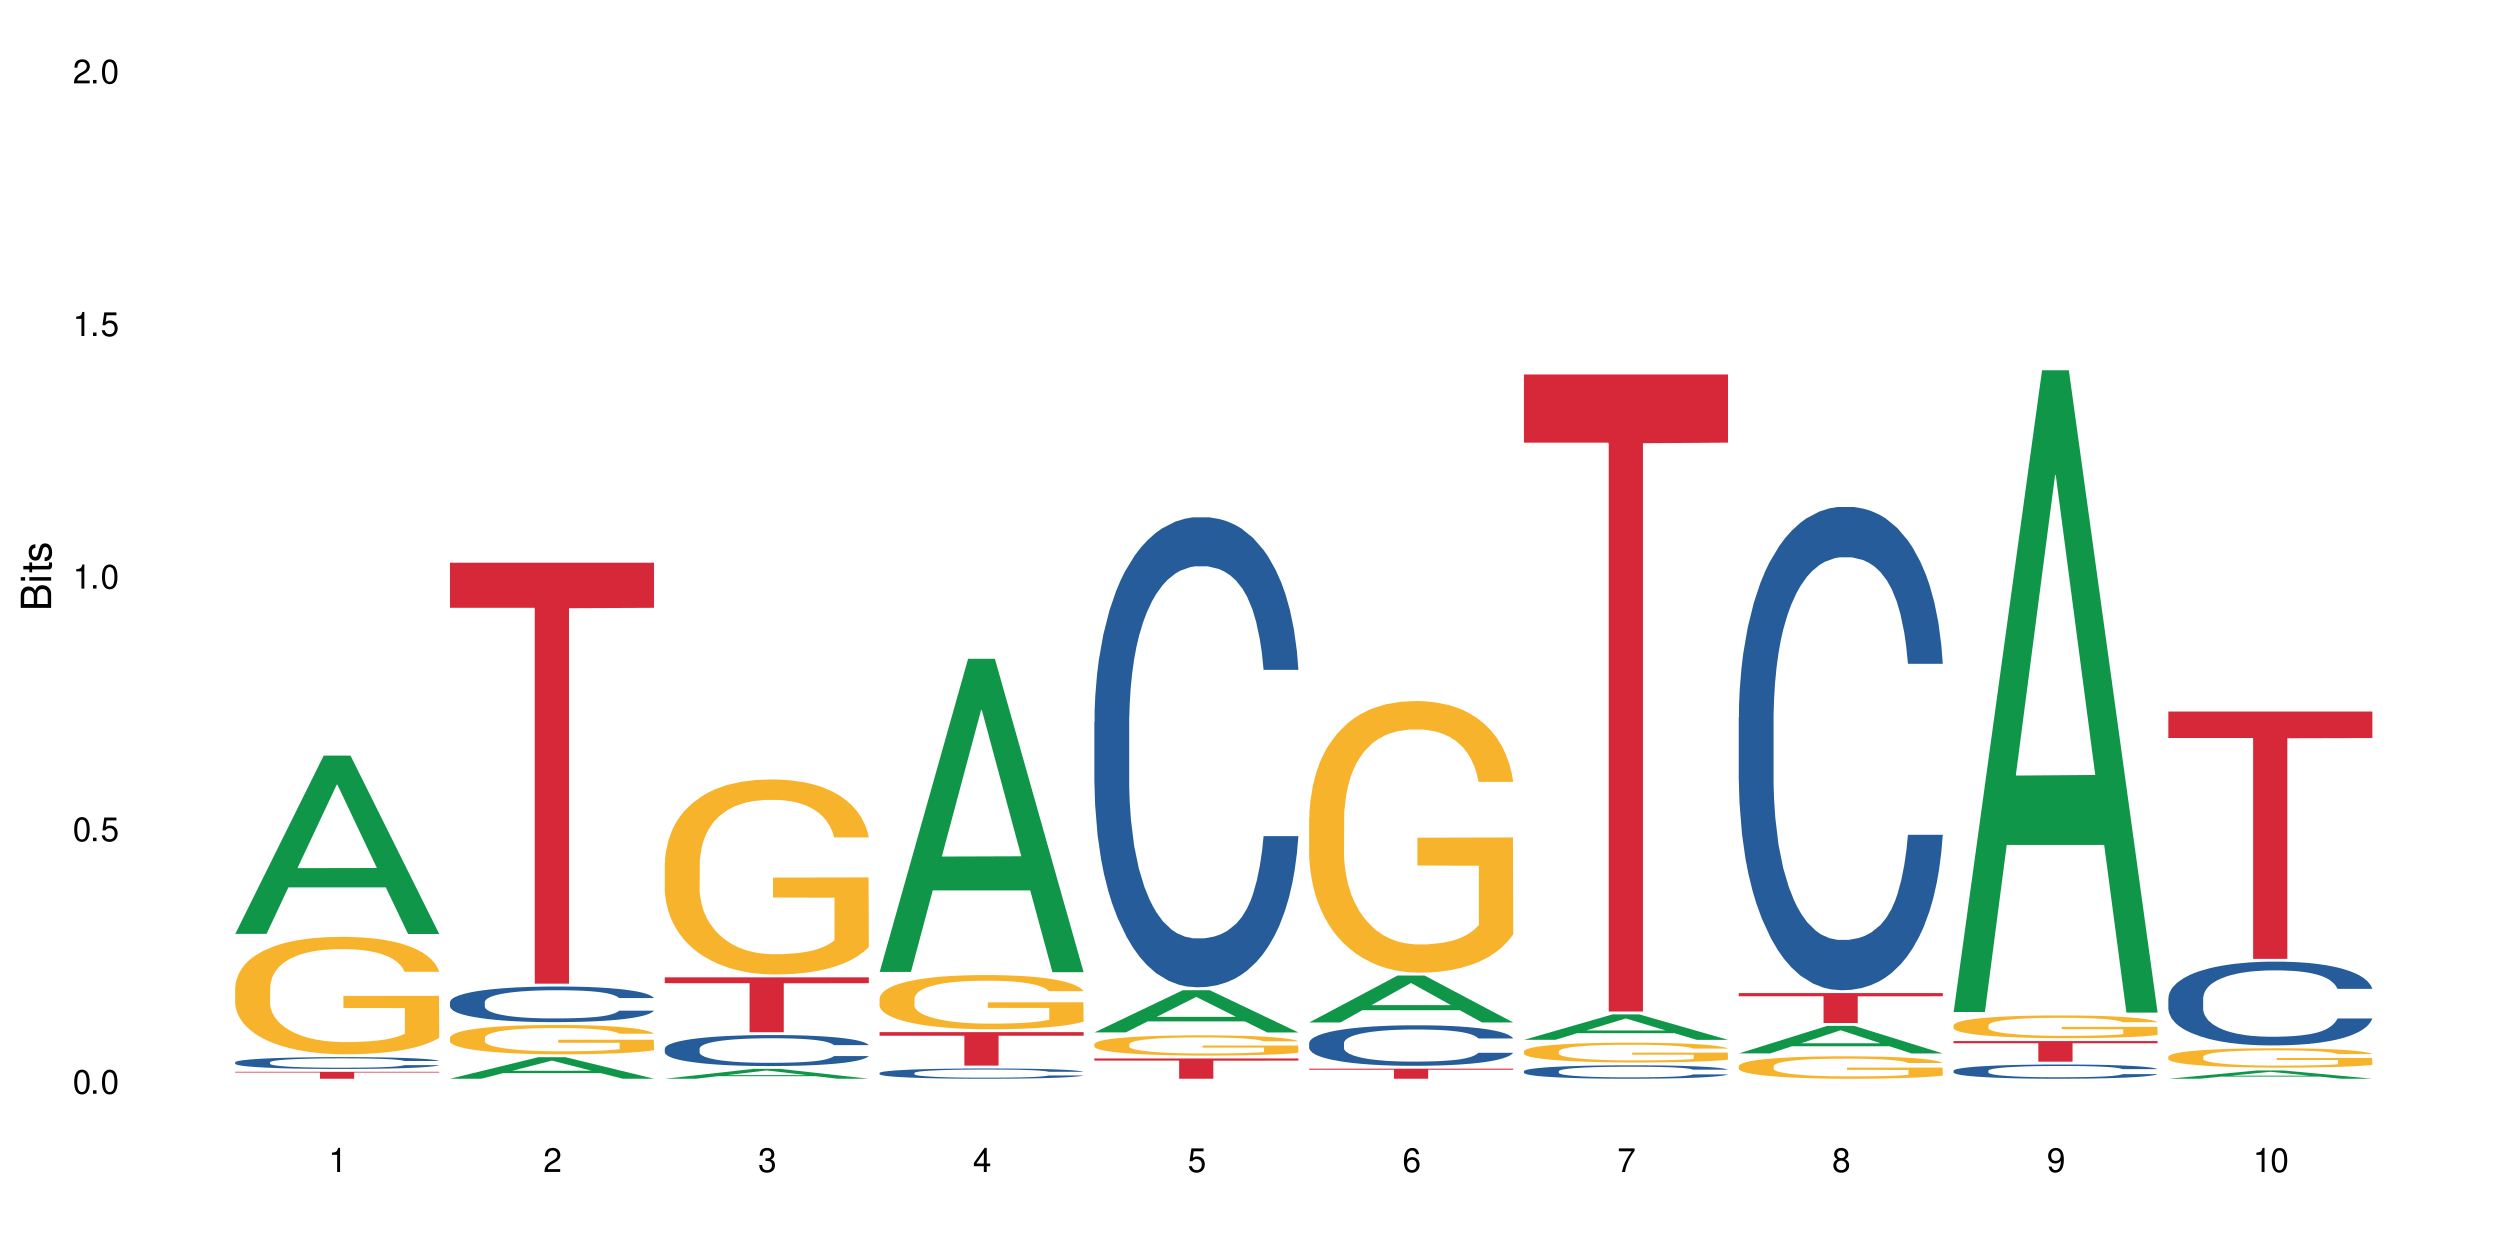 <?xml version="1.0" encoding="UTF-8"?>
<svg xmlns="http://www.w3.org/2000/svg" xmlns:xlink="http://www.w3.org/1999/xlink" width="720" height="360" viewBox="0 0 720 360">
<defs>
<g>
<g id="glyph-0-0">
</g>
<g id="glyph-0-1">
<path d="M 2.641 -6.938 C 2 -6.938 1.422 -6.656 1.078 -6.172 C 0.641 -5.562 0.406 -4.641 0.406 -3.359 C 0.406 -1.016 1.188 0.219 2.641 0.219 C 4.078 0.219 4.859 -1.016 4.859 -3.297 C 4.859 -4.641 4.656 -5.547 4.203 -6.172 C 3.844 -6.656 3.281 -6.938 2.641 -6.938 Z M 2.641 -6.188 C 3.547 -6.188 4 -5.25 4 -3.375 C 4 -1.406 3.562 -0.484 2.625 -0.484 C 1.734 -0.484 1.281 -1.438 1.281 -3.344 C 1.281 -5.25 1.734 -6.188 2.641 -6.188 Z M 2.641 -6.188 "/>
</g>
<g id="glyph-0-2">
<path d="M 1.828 -1 L 0.828 -1 L 0.828 0 L 1.828 0 Z M 1.828 -1 "/>
</g>
<g id="glyph-0-3">
<path d="M 4.562 -6.797 L 1.062 -6.797 L 0.547 -3.094 L 1.328 -3.094 C 1.719 -3.562 2.047 -3.734 2.578 -3.734 C 3.484 -3.734 4.062 -3.109 4.062 -2.094 C 4.062 -1.125 3.484 -0.531 2.578 -0.531 C 1.828 -0.531 1.375 -0.906 1.188 -1.672 L 0.328 -1.672 C 0.453 -1.109 0.547 -0.844 0.75 -0.594 C 1.125 -0.078 1.828 0.219 2.594 0.219 C 3.969 0.219 4.922 -0.781 4.922 -2.219 C 4.922 -3.562 4.031 -4.484 2.719 -4.484 C 2.25 -4.484 1.859 -4.359 1.469 -4.062 L 1.734 -5.969 L 4.562 -5.969 Z M 4.562 -6.797 "/>
</g>
<g id="glyph-0-4">
<path d="M 2.484 -4.938 L 2.484 0 L 3.328 0 L 3.328 -6.938 L 2.766 -6.938 C 2.469 -5.875 2.281 -5.734 0.984 -5.562 L 0.984 -4.938 Z M 2.484 -4.938 "/>
</g>
<g id="glyph-0-5">
<path d="M 4.859 -0.828 L 1.281 -0.828 C 1.359 -1.406 1.672 -1.781 2.5 -2.281 L 3.469 -2.828 C 4.406 -3.344 4.906 -4.062 4.906 -4.906 C 4.906 -5.484 4.672 -6.031 4.266 -6.406 C 3.859 -6.766 3.375 -6.938 2.719 -6.938 C 1.859 -6.938 1.219 -6.625 0.844 -6.031 C 0.609 -5.672 0.5 -5.234 0.484 -4.531 L 1.328 -4.531 C 1.359 -5.016 1.406 -5.281 1.531 -5.516 C 1.75 -5.938 2.188 -6.203 2.703 -6.203 C 3.469 -6.203 4.031 -5.641 4.031 -4.891 C 4.031 -4.344 3.719 -3.859 3.125 -3.516 L 2.234 -3 C 0.812 -2.172 0.406 -1.531 0.328 -0.016 L 4.859 -0.016 Z M 4.859 -0.828 "/>
</g>
<g id="glyph-0-6">
<path d="M 2.125 -3.188 L 2.578 -3.188 C 3.5 -3.188 3.984 -2.766 3.984 -1.922 C 3.984 -1.062 3.469 -0.531 2.594 -0.531 C 1.656 -0.531 1.203 -1 1.156 -2.016 L 0.312 -2.016 C 0.344 -1.453 0.438 -1.094 0.609 -0.781 C 0.953 -0.109 1.625 0.219 2.547 0.219 C 3.953 0.219 4.859 -0.625 4.859 -1.938 C 4.859 -2.828 4.516 -3.297 3.703 -3.594 C 4.344 -3.844 4.656 -4.328 4.656 -5.031 C 4.656 -6.219 3.875 -6.938 2.578 -6.938 C 1.203 -6.938 0.484 -6.172 0.453 -4.703 L 1.297 -4.703 C 1.312 -5.125 1.344 -5.359 1.453 -5.578 C 1.641 -5.969 2.062 -6.203 2.594 -6.203 C 3.344 -6.203 3.797 -5.75 3.797 -5 C 3.797 -4.516 3.609 -4.219 3.25 -4.047 C 3.016 -3.953 2.703 -3.922 2.125 -3.906 Z M 2.125 -3.188 "/>
</g>
<g id="glyph-0-7">
<path d="M 3.141 -1.672 L 3.141 0 L 3.984 0 L 3.984 -1.672 L 4.984 -1.672 L 4.984 -2.438 L 3.984 -2.438 L 3.984 -6.938 L 3.359 -6.938 L 0.266 -2.578 L 0.266 -1.672 Z M 3.141 -2.438 L 1 -2.438 L 3.141 -5.5 Z M 3.141 -2.438 "/>
</g>
<g id="glyph-0-8">
<path d="M 4.781 -5.125 C 4.609 -6.266 3.891 -6.938 2.844 -6.938 C 2.094 -6.938 1.422 -6.578 1.031 -5.953 C 0.594 -5.266 0.406 -4.422 0.406 -3.172 C 0.406 -2 0.578 -1.25 0.984 -0.641 C 1.359 -0.078 1.953 0.219 2.703 0.219 C 3.984 0.219 4.922 -0.75 4.922 -2.094 C 4.922 -3.375 4.062 -4.281 2.844 -4.281 C 2.172 -4.281 1.641 -4.031 1.281 -3.516 C 1.281 -5.234 1.828 -6.188 2.797 -6.188 C 3.391 -6.188 3.797 -5.797 3.938 -5.125 Z M 2.734 -3.531 C 3.547 -3.531 4.062 -2.953 4.062 -2.031 C 4.062 -1.156 3.484 -0.531 2.703 -0.531 C 1.922 -0.531 1.328 -1.188 1.328 -2.078 C 1.328 -2.938 1.906 -3.531 2.734 -3.531 Z M 2.734 -3.531 "/>
</g>
<g id="glyph-0-9">
<path d="M 4.984 -6.797 L 0.438 -6.797 L 0.438 -5.969 L 4.109 -5.969 C 2.5 -3.656 1.828 -2.234 1.328 0 L 2.219 0 C 2.594 -2.172 3.453 -4.047 4.984 -6.094 Z M 4.984 -6.797 "/>
</g>
<g id="glyph-0-10">
<path d="M 3.75 -3.656 C 4.469 -4.094 4.688 -4.438 4.688 -5.078 C 4.688 -6.172 3.844 -6.938 2.641 -6.938 C 1.438 -6.938 0.594 -6.172 0.594 -5.094 C 0.594 -4.438 0.812 -4.094 1.516 -3.656 C 0.734 -3.266 0.359 -2.703 0.359 -1.922 C 0.359 -0.656 1.281 0.219 2.641 0.219 C 3.984 0.219 4.922 -0.656 4.922 -1.922 C 4.922 -2.703 4.531 -3.266 3.75 -3.656 Z M 2.641 -6.188 C 3.359 -6.188 3.812 -5.75 3.812 -5.062 C 3.812 -4.406 3.344 -3.984 2.641 -3.984 C 1.922 -3.984 1.453 -4.406 1.453 -5.078 C 1.453 -5.75 1.922 -6.188 2.641 -6.188 Z M 2.641 -3.266 C 3.484 -3.266 4.062 -2.719 4.062 -1.906 C 4.062 -1.078 3.484 -0.531 2.625 -0.531 C 1.797 -0.531 1.219 -1.094 1.219 -1.906 C 1.219 -2.719 1.781 -3.266 2.641 -3.266 Z M 2.641 -3.266 "/>
</g>
<g id="glyph-0-11">
<path d="M 0.516 -1.578 C 0.672 -0.453 1.406 0.219 2.438 0.219 C 3.188 0.219 3.859 -0.141 4.266 -0.766 C 4.688 -1.453 4.891 -2.297 4.891 -3.547 C 4.891 -4.719 4.703 -5.453 4.312 -6.078 C 3.938 -6.641 3.344 -6.938 2.594 -6.938 C 1.297 -6.938 0.359 -5.969 0.359 -4.625 C 0.359 -3.344 1.234 -2.453 2.453 -2.453 C 3.094 -2.453 3.578 -2.672 4.016 -3.203 C 4 -1.484 3.469 -0.531 2.5 -0.531 C 1.906 -0.531 1.484 -0.906 1.359 -1.578 Z M 2.578 -6.203 C 3.375 -6.203 3.969 -5.531 3.969 -4.641 C 3.969 -3.797 3.391 -3.188 2.547 -3.188 C 1.734 -3.188 1.234 -3.766 1.234 -4.688 C 1.234 -5.562 1.797 -6.203 2.578 -6.203 Z M 2.578 -6.203 "/>
</g>
<g id="glyph-1-0">
</g>
<g id="glyph-1-1">
<path d="M 0 -0.953 L 0 -4.891 C 0 -5.719 -0.234 -6.344 -0.734 -6.797 C -1.188 -7.234 -1.812 -7.469 -2.5 -7.469 C -3.547 -7.469 -4.188 -7 -4.625 -5.875 C -4.984 -6.688 -5.625 -7.094 -6.531 -7.094 C -7.172 -7.094 -7.734 -6.859 -8.141 -6.391 C -8.562 -5.922 -8.75 -5.344 -8.75 -4.5 L -8.75 -0.953 Z M -4.984 -2.062 L -7.766 -2.062 L -7.766 -4.219 C -7.766 -4.844 -7.688 -5.203 -7.453 -5.5 C -7.219 -5.812 -6.859 -5.969 -6.375 -5.969 C -5.891 -5.969 -5.531 -5.812 -5.297 -5.5 C -5.062 -5.203 -4.984 -4.844 -4.984 -4.219 Z M -0.984 -2.062 L -4 -2.062 L -4 -4.781 C -4 -5.766 -3.438 -6.359 -2.484 -6.359 C -1.547 -6.359 -0.984 -5.766 -0.984 -4.781 Z M -0.984 -2.062 "/>
</g>
<g id="glyph-1-2">
<path d="M -6.281 -1.797 L -6.281 -0.797 L 0 -0.797 L 0 -1.797 Z M -8.75 -1.797 L -8.75 -0.797 L -7.484 -0.797 L -7.484 -1.797 Z M -8.75 -1.797 "/>
</g>
<g id="glyph-1-3">
<path d="M -6.281 -3.047 L -6.281 -2.016 L -8.016 -2.016 L -8.016 -1.016 L -6.281 -1.016 L -6.281 -0.172 L -5.469 -0.172 L -5.469 -1.016 L -0.719 -1.016 C -0.078 -1.016 0.281 -1.453 0.281 -2.234 C 0.281 -2.5 0.25 -2.719 0.188 -3.047 L -0.641 -3.047 C -0.609 -2.906 -0.594 -2.766 -0.594 -2.562 C -0.594 -2.141 -0.719 -2.016 -1.156 -2.016 L -5.469 -2.016 L -5.469 -3.047 Z M -6.281 -3.047 "/>
</g>
<g id="glyph-1-4">
<path d="M -4.531 -5.25 C -5.766 -5.25 -6.469 -4.422 -6.469 -2.969 C -6.469 -1.516 -5.719 -0.562 -4.547 -0.562 C -3.562 -0.562 -3.094 -1.062 -2.734 -2.562 L -2.516 -3.484 C -2.344 -4.188 -2.094 -4.469 -1.641 -4.469 C -1.047 -4.469 -0.641 -3.875 -0.641 -3 C -0.641 -2.453 -0.797 -2 -1.062 -1.75 C -1.25 -1.594 -1.422 -1.531 -1.875 -1.469 L -1.875 -0.406 C -0.422 -0.453 0.281 -1.266 0.281 -2.922 C 0.281 -4.5 -0.5 -5.516 -1.719 -5.516 C -2.656 -5.516 -3.172 -4.984 -3.469 -3.734 L -3.703 -2.766 C -3.891 -1.953 -4.156 -1.609 -4.594 -1.609 C -5.188 -1.609 -5.547 -2.125 -5.547 -2.938 C -5.547 -3.75 -5.203 -4.172 -4.531 -4.203 Z M -4.531 -5.25 "/>
</g>
</g>
</defs>
<rect x="-72" y="-36" width="864" height="432" fill="rgb(100%, 100%, 100%)" fill-opacity="1"/>
<path fill-rule="nonzero" fill="rgb(6.275%, 58.824%, 28.235%)" fill-opacity="1" d="M 67.73 268.945 L 67.793 268.895 L 93.223 217.609 L 100.945 217.609 L 126.5 268.992 L 117.52 268.992 L 111.117 255.578 L 83.051 255.578 L 76.773 268.945 L 67.73 268.945 L 85.75 250.031 L 108.543 249.984 L 97.176 226.004 L 97.051 225.957 L 96.926 226.102 L 85.688 249.984 L 85.75 250.031 Z M 67.73 268.945 "/>
<path fill-rule="nonzero" fill="rgb(14.51%, 36.078%, 60%)" fill-opacity="1" d="M 67.73 305.938 L 67.801 305.934 L 67.801 305.859 L 68.02 305.742 L 68.52 305.59 L 69.02 305.488 L 70.312 305.305 L 72.102 305.129 L 73.965 304.992 L 75.328 304.91 L 76.547 304.848 L 79.34 304.73 L 81.133 304.672 L 83.066 304.621 L 85.434 304.566 L 87.152 304.535 L 91.023 304.484 L 93.891 304.465 L 96.113 304.453 L 100.914 304.453 L 103.781 304.469 L 105.859 304.484 L 108.152 304.508 L 110.086 304.535 L 113.457 304.605 L 116.465 304.691 L 117.828 304.742 L 119.977 304.836 L 121.625 304.93 L 122.773 305.012 L 124.062 305.129 L 125.207 305.266 L 126.07 305.426 L 126.5 305.559 L 116.465 305.559 L 115.965 305.434 L 115.391 305.34 L 114.316 305.211 L 113.238 305.121 L 111.734 305.031 L 110.375 304.973 L 108.512 304.914 L 106.863 304.875 L 105.141 304.848 L 103.492 304.828 L 100.34 304.809 L 96.684 304.809 L 95.324 304.816 L 92.527 304.84 L 91.023 304.863 L 88.871 304.906 L 87.367 304.945 L 85.578 305.008 L 84.359 305.062 L 82.852 305.145 L 81.777 305.215 L 80.559 305.316 L 79.844 305.395 L 79.199 305.48 L 78.625 305.586 L 78.195 305.695 L 77.906 305.809 L 77.766 305.922 L 77.766 306.402 L 77.906 306.516 L 78.266 306.645 L 79.199 306.836 L 80.559 307 L 82.137 307.133 L 83.641 307.227 L 84.5 307.27 L 85.648 307.32 L 87.441 307.383 L 90.02 307.441 L 91.523 307.469 L 93.816 307.492 L 96.184 307.504 L 99.336 307.504 L 102.133 307.492 L 103.996 307.477 L 105.93 307.453 L 108.582 307.398 L 110.23 307.352 L 111.664 307.289 L 112.738 307.23 L 113.457 307.184 L 114.531 307.086 L 115.391 306.98 L 116.035 306.871 L 116.465 306.766 L 126.5 306.766 L 126.07 306.891 L 125.422 307.012 L 124.777 307.102 L 123.777 307.211 L 122.629 307.305 L 120.98 307.414 L 119.617 307.488 L 117.828 307.566 L 116.18 307.625 L 114.387 307.676 L 111.734 307.738 L 110.016 307.77 L 108.152 307.797 L 105.93 307.824 L 103.137 307.844 L 100.125 307.855 L 97.328 307.859 L 94.32 307.855 L 92.098 307.84 L 89.16 307.812 L 85.504 307.758 L 82.852 307.699 L 80.773 307.641 L 78.984 307.578 L 76.977 307.492 L 74.395 307.355 L 72.82 307.25 L 71.746 307.164 L 70.527 307.043 L 69.664 306.934 L 68.664 306.758 L 67.945 306.539 L 67.73 306.367 Z M 67.73 305.938 "/>
<path fill-rule="nonzero" fill="rgb(96.863%, 70.196%, 16.863%)" fill-opacity="1" d="M 67.73 284.297 L 67.801 284.27 L 67.801 283.648 L 68.09 282.262 L 68.805 280.344 L 69.738 278.77 L 70.742 277.535 L 71.387 276.887 L 72.461 275.957 L 73.395 275.277 L 75.758 273.891 L 78.77 272.59 L 80.418 272.035 L 82.281 271.512 L 84.93 270.922 L 86.148 270.707 L 89.875 270.211 L 94.105 269.902 L 98.762 269.812 L 100.914 269.844 L 103.852 269.965 L 107.863 270.305 L 110.16 270.613 L 111.949 270.922 L 113.812 271.324 L 116.105 271.941 L 118.258 272.684 L 119.977 273.426 L 121.695 274.352 L 123.129 275.34 L 124.348 276.422 L 125.422 277.719 L 126.07 278.801 L 126.5 279.883 L 116.535 279.883 L 115.965 278.801 L 115.32 277.965 L 114.242 276.945 L 113.168 276.207 L 112.094 275.617 L 110.086 274.816 L 108.367 274.32 L 106.215 273.891 L 104.137 273.609 L 101.773 273.426 L 100.34 273.363 L 96.543 273.363 L 93.102 273.578 L 91.094 273.828 L 89.66 274.074 L 87.656 274.539 L 86.438 274.906 L 85.719 275.156 L 83.57 276.113 L 82.137 276.977 L 81.348 277.566 L 80.344 278.492 L 79.629 279.324 L 78.84 280.562 L 78.41 281.488 L 77.836 283.59 L 77.766 289.148 L 77.98 290.32 L 78.41 291.59 L 78.984 292.699 L 79.844 293.875 L 80.703 294.77 L 82.207 295.977 L 83.496 296.777 L 84.5 297.305 L 86.438 298.137 L 87.227 298.414 L 89.09 298.973 L 91.023 299.402 L 93.387 299.773 L 95.18 299.961 L 98.047 300.113 L 101.703 300.113 L 106 299.93 L 108.727 299.68 L 110.59 299.434 L 111.809 299.219 L 113.312 298.879 L 114.387 298.57 L 115.391 298.23 L 116.609 297.703 L 116.609 290.32 L 98.906 290.293 L 98.906 286.832 L 126.426 286.801 L 126.5 298.879 L 124.992 299.711 L 123.129 300.516 L 121.34 301.133 L 119.477 301.66 L 116.824 302.246 L 114.672 302.617 L 111.375 303.047 L 108.367 303.328 L 105.215 303.512 L 102.418 303.605 L 99.121 303.637 L 96.184 303.574 L 93.031 303.387 L 90.52 303.141 L 88.227 302.832 L 85.934 302.43 L 83.066 301.781 L 81.203 301.258 L 79.27 300.609 L 77.336 299.836 L 75.613 299.004 L 74.469 298.352 L 73.32 297.613 L 72.102 296.684 L 70.957 295.637 L 70.098 294.676 L 69.309 293.598 L 68.734 292.578 L 68.16 291.188 L 67.875 290.074 L 67.73 289.117 Z M 67.73 284.297 "/>
<path fill-rule="nonzero" fill="rgb(83.922%, 15.686%, 22.353%)" fill-opacity="1" d="M 67.73 308.68 L 126.5 308.68 L 126.5 308.895 L 102.008 308.895 L 102.008 310.676 L 92.152 310.676 L 92.152 308.898 L 92.008 308.895 L 67.73 308.895 Z M 67.73 308.68 "/>
<path fill-rule="nonzero" fill="rgb(6.275%, 58.824%, 28.235%)" fill-opacity="1" d="M 129.594 310.672 L 129.656 310.664 L 155.082 304.465 L 162.805 304.465 L 188.359 310.676 L 179.383 310.676 L 172.977 309.055 L 144.91 309.055 L 138.633 310.672 L 129.594 310.672 L 147.613 308.387 L 170.402 308.379 L 159.039 305.48 L 158.914 305.477 L 158.789 305.492 L 147.547 308.379 L 147.613 308.387 Z M 129.594 310.672 "/>
<path fill-rule="nonzero" fill="rgb(14.51%, 36.078%, 60%)" fill-opacity="1" d="M 129.594 288.582 L 129.664 288.574 L 129.664 288.348 L 129.879 287.992 L 130.379 287.543 L 130.883 287.234 L 132.172 286.684 L 133.965 286.148 L 135.828 285.734 L 137.188 285.492 L 138.406 285.305 L 141.203 284.957 L 142.992 284.781 L 144.93 284.621 L 147.293 284.461 L 149.016 284.367 L 152.883 284.219 L 155.75 284.152 L 157.973 284.125 L 162.773 284.125 L 165.641 284.16 L 167.719 284.207 L 170.012 284.285 L 171.949 284.367 L 175.316 284.574 L 178.324 284.836 L 179.688 284.984 L 181.836 285.277 L 183.484 285.559 L 184.633 285.801 L 185.922 286.148 L 187.07 286.57 L 187.93 287.047 L 188.359 287.449 L 178.324 287.449 L 177.824 287.074 L 177.25 286.785 L 176.176 286.402 L 175.102 286.129 L 173.598 285.859 L 172.234 285.68 L 170.371 285.5 L 168.723 285.391 L 167.004 285.305 L 165.355 285.25 L 162.199 285.191 L 158.547 285.191 L 157.184 285.211 L 154.391 285.285 L 152.883 285.352 L 150.734 285.484 L 149.23 285.605 L 147.438 285.793 L 146.219 285.953 L 144.715 286.195 L 143.641 286.41 L 142.422 286.719 L 141.703 286.953 L 141.059 287.215 L 140.484 287.523 L 140.055 287.852 L 139.77 288.199 L 139.625 288.535 L 139.625 289.988 L 139.77 290.328 L 140.129 290.719 L 141.059 291.293 L 142.422 291.789 L 143.996 292.18 L 145.504 292.461 L 146.363 292.594 L 147.508 292.742 L 149.301 292.93 L 151.879 293.117 L 153.387 293.191 L 155.68 293.27 L 158.043 293.305 L 161.199 293.305 L 163.992 293.27 L 165.855 293.223 L 167.789 293.145 L 170.441 292.988 L 172.09 292.836 L 173.523 292.66 L 174.598 292.48 L 175.316 292.332 L 176.391 292.039 L 177.25 291.723 L 177.895 291.395 L 178.324 291.074 L 188.359 291.074 L 187.93 291.449 L 187.285 291.816 L 186.641 292.086 L 185.637 292.414 L 184.488 292.707 L 182.84 293.035 L 181.48 293.25 L 179.688 293.484 L 178.039 293.66 L 176.246 293.82 L 173.598 294.008 L 171.875 294.102 L 170.012 294.188 L 167.789 294.262 L 164.996 294.328 L 161.984 294.363 L 159.191 294.375 L 156.18 294.355 L 153.957 294.316 L 151.02 294.234 L 147.367 294.062 L 144.715 293.887 L 142.637 293.707 L 140.844 293.52 L 138.836 293.27 L 136.258 292.855 L 134.68 292.539 L 133.605 292.273 L 132.387 291.91 L 131.527 291.582 L 130.523 291.059 L 129.809 290.391 L 129.594 289.875 Z M 129.594 288.582 "/>
<path fill-rule="nonzero" fill="rgb(96.863%, 70.196%, 16.863%)" fill-opacity="1" d="M 129.594 298.812 L 129.664 298.805 L 129.664 298.652 L 129.949 298.305 L 130.668 297.824 L 131.598 297.434 L 132.602 297.121 L 133.246 296.961 L 134.32 296.73 L 135.254 296.559 L 137.617 296.211 L 140.629 295.887 L 142.277 295.75 L 144.141 295.617 L 146.793 295.473 L 148.012 295.418 L 151.738 295.293 L 155.965 295.215 L 160.625 295.191 L 162.773 295.199 L 165.711 295.23 L 169.727 295.316 L 172.02 295.395 L 173.812 295.473 L 175.676 295.57 L 177.969 295.727 L 180.117 295.91 L 181.836 296.098 L 183.559 296.328 L 184.992 296.574 L 186.211 296.844 L 187.285 297.168 L 187.93 297.441 L 188.359 297.711 L 178.398 297.711 L 177.824 297.441 L 177.18 297.23 L 176.105 296.977 L 175.031 296.789 L 173.953 296.645 L 171.949 296.445 L 170.227 296.32 L 168.078 296.211 L 166 296.141 L 163.633 296.098 L 162.199 296.082 L 158.402 296.082 L 154.961 296.133 L 152.957 296.195 L 151.523 296.258 L 149.516 296.375 L 148.297 296.465 L 147.582 296.527 L 145.43 296.77 L 143.996 296.984 L 143.207 297.129 L 142.207 297.363 L 141.488 297.57 L 140.699 297.879 L 140.27 298.109 L 139.695 298.637 L 139.625 300.027 L 139.84 300.32 L 140.27 300.637 L 140.844 300.914 L 141.703 301.207 L 142.562 301.43 L 144.07 301.73 L 145.359 301.934 L 146.363 302.062 L 148.297 302.273 L 149.086 302.344 L 150.949 302.48 L 152.883 302.59 L 155.25 302.684 L 157.039 302.727 L 159.906 302.766 L 163.562 302.766 L 167.863 302.719 L 170.586 302.66 L 172.449 302.598 L 173.668 302.543 L 175.172 302.457 L 176.246 302.379 L 177.25 302.297 L 178.469 302.164 L 178.469 300.32 L 160.766 300.312 L 160.766 299.445 L 188.289 299.438 L 188.359 302.457 L 186.855 302.668 L 184.992 302.867 L 183.199 303.023 L 181.336 303.152 L 178.684 303.301 L 176.535 303.391 L 173.238 303.5 L 170.227 303.57 L 167.074 303.617 L 164.277 303.641 L 160.984 303.648 L 158.043 303.633 L 154.891 303.586 L 152.383 303.523 L 150.09 303.445 L 147.797 303.348 L 144.93 303.184 L 143.066 303.051 L 141.129 302.891 L 139.195 302.699 L 137.477 302.488 L 136.328 302.328 L 135.184 302.141 L 133.965 301.91 L 132.816 301.648 L 131.957 301.406 L 131.168 301.137 L 130.594 300.883 L 130.023 300.535 L 129.734 300.258 L 129.594 300.02 Z M 129.594 298.812 "/>
<path fill-rule="nonzero" fill="rgb(83.922%, 15.686%, 22.353%)" fill-opacity="1" d="M 129.594 162.07 L 188.359 162.07 L 188.359 175.051 L 163.867 175.164 L 163.867 283.305 L 154.012 283.305 L 154.012 175.277 L 153.871 175.051 L 129.594 175.051 Z M 129.594 162.07 "/>
<path fill-rule="nonzero" fill="rgb(6.275%, 58.824%, 28.235%)" fill-opacity="1" d="M 191.453 310.676 L 191.516 310.672 L 216.945 307.84 L 224.668 307.84 L 250.219 310.676 L 241.242 310.676 L 234.84 309.938 L 206.773 309.938 L 200.492 310.676 L 191.453 310.676 L 209.473 309.629 L 232.266 309.629 L 220.898 308.305 L 220.773 308.301 L 220.648 308.309 L 209.41 309.629 L 209.473 309.629 Z M 191.453 310.676 "/>
<path fill-rule="nonzero" fill="rgb(14.51%, 36.078%, 60%)" fill-opacity="1" d="M 191.453 301.98 L 191.523 301.973 L 191.523 301.773 L 191.738 301.465 L 192.242 301.074 L 192.742 300.805 L 194.031 300.324 L 195.824 299.855 L 197.688 299.5 L 199.051 299.285 L 200.27 299.121 L 203.062 298.82 L 204.855 298.664 L 206.789 298.527 L 209.156 298.387 L 210.875 298.309 L 214.746 298.176 L 217.613 298.121 L 219.832 298.094 L 224.637 298.094 L 227.5 298.129 L 229.582 298.168 L 231.875 298.234 L 233.809 298.309 L 237.176 298.488 L 240.188 298.715 L 241.547 298.844 L 243.699 299.098 L 245.348 299.344 L 246.492 299.555 L 247.785 299.855 L 248.93 300.223 L 249.789 300.641 L 250.219 300.992 L 240.188 300.992 L 239.684 300.664 L 239.113 300.414 L 238.035 300.078 L 236.961 299.84 L 235.457 299.605 L 234.094 299.449 L 232.23 299.293 L 230.582 299.195 L 228.863 299.121 L 227.215 299.074 L 224.062 299.023 L 220.406 299.023 L 219.043 299.043 L 216.25 299.105 L 214.746 299.164 L 212.594 299.277 L 211.09 299.383 L 209.297 299.547 L 208.078 299.688 L 206.574 299.898 L 205.5 300.086 L 204.281 300.355 L 203.566 300.559 L 202.918 300.789 L 202.348 301.059 L 201.918 301.344 L 201.629 301.645 L 201.484 301.938 L 201.484 303.203 L 201.629 303.496 L 201.988 303.84 L 202.918 304.336 L 204.281 304.77 L 205.859 305.113 L 207.363 305.355 L 208.223 305.473 L 209.371 305.602 L 211.16 305.766 L 213.742 305.93 L 215.246 305.992 L 217.539 306.059 L 219.906 306.09 L 223.059 306.09 L 225.852 306.059 L 227.715 306.02 L 229.652 305.953 L 232.305 305.812 L 233.953 305.684 L 235.387 305.527 L 236.461 305.375 L 237.176 305.242 L 238.254 304.988 L 239.113 304.711 L 239.758 304.426 L 240.188 304.148 L 250.219 304.148 L 249.789 304.477 L 249.145 304.793 L 248.5 305.031 L 247.496 305.316 L 246.352 305.57 L 244.703 305.855 L 243.34 306.043 L 241.547 306.246 L 239.898 306.402 L 238.109 306.539 L 235.457 306.703 L 233.738 306.785 L 231.875 306.859 L 229.652 306.926 L 226.855 306.98 L 223.848 307.016 L 221.051 307.023 L 218.043 307.004 L 215.82 306.973 L 212.883 306.898 L 209.227 306.754 L 206.574 306.598 L 204.496 306.441 L 202.703 306.281 L 200.699 306.059 L 198.117 305.699 L 196.543 305.422 L 195.465 305.195 L 194.246 304.875 L 193.387 304.59 L 192.383 304.133 L 191.668 303.555 L 191.453 303.105 Z M 191.453 301.98 "/>
<path fill-rule="nonzero" fill="rgb(96.863%, 70.196%, 16.863%)" fill-opacity="1" d="M 191.453 248.535 L 191.523 248.484 L 191.523 247.457 L 191.812 245.148 L 192.527 241.969 L 193.461 239.352 L 194.461 237.301 L 195.109 236.223 L 196.184 234.684 L 197.113 233.555 L 199.48 231.246 L 202.488 229.09 L 204.137 228.168 L 206 227.293 L 208.652 226.32 L 209.871 225.961 L 213.598 225.141 L 217.828 224.625 L 222.484 224.473 L 224.637 224.523 L 227.574 224.73 L 231.586 225.293 L 233.879 225.809 L 235.672 226.32 L 237.535 226.988 L 239.828 228.012 L 241.98 229.246 L 243.699 230.477 L 245.418 232.016 L 246.852 233.656 L 248.07 235.453 L 249.145 237.605 L 249.789 239.402 L 250.219 241.199 L 240.258 241.199 L 239.684 239.402 L 239.039 238.02 L 237.965 236.324 L 236.891 235.094 L 235.816 234.117 L 233.809 232.785 L 232.09 231.965 L 229.938 231.246 L 227.859 230.785 L 225.496 230.477 L 224.062 230.375 L 220.262 230.375 L 216.824 230.73 L 214.816 231.145 L 213.383 231.555 L 211.375 232.324 L 210.156 232.938 L 209.441 233.348 L 207.293 234.938 L 205.859 236.375 L 205.07 237.352 L 204.066 238.891 L 203.348 240.273 L 202.562 242.328 L 202.133 243.867 L 201.559 247.355 L 201.484 256.59 L 201.703 258.539 L 202.133 260.645 L 202.703 262.492 L 203.566 264.441 L 204.426 265.93 L 205.93 267.93 L 207.219 269.266 L 208.223 270.137 L 210.156 271.52 L 210.945 271.984 L 212.809 272.906 L 214.746 273.625 L 217.109 274.242 L 218.902 274.547 L 221.77 274.805 L 225.422 274.805 L 229.723 274.496 L 232.445 274.086 L 234.309 273.676 L 235.527 273.316 L 237.035 272.754 L 238.109 272.238 L 239.113 271.676 L 240.332 270.805 L 240.332 258.539 L 222.629 258.488 L 222.629 252.742 L 250.148 252.691 L 250.219 272.754 L 248.715 274.137 L 246.852 275.473 L 245.059 276.496 L 243.195 277.371 L 240.547 278.344 L 238.395 278.961 L 235.098 279.68 L 232.09 280.141 L 228.934 280.449 L 226.141 280.602 L 222.844 280.652 L 219.906 280.551 L 216.75 280.242 L 214.242 279.832 L 211.949 279.32 L 209.656 278.652 L 206.789 277.574 L 204.926 276.703 L 202.992 275.625 L 201.055 274.344 L 199.336 272.957 L 198.191 271.879 L 197.043 270.648 L 195.824 269.109 L 194.68 267.367 L 193.816 265.773 L 193.031 263.98 L 192.457 262.285 L 191.883 259.977 L 191.598 258.129 L 191.453 256.539 Z M 191.453 248.535 "/>
<path fill-rule="nonzero" fill="rgb(83.922%, 15.686%, 22.353%)" fill-opacity="1" d="M 191.453 281.473 L 250.219 281.473 L 250.219 283.164 L 225.727 283.18 L 225.727 297.273 L 215.875 297.273 L 215.875 283.195 L 215.73 283.164 L 191.453 283.164 Z M 191.453 281.473 "/>
<path fill-rule="nonzero" fill="rgb(6.275%, 58.824%, 28.235%)" fill-opacity="1" d="M 253.312 279.91 L 253.375 279.824 L 278.805 189.738 L 286.527 189.738 L 312.082 279.996 L 303.102 279.996 L 296.699 256.434 L 268.633 256.434 L 262.355 279.91 L 253.312 279.91 L 271.332 246.688 L 294.125 246.605 L 282.762 204.484 L 282.633 204.402 L 282.508 204.656 L 271.27 246.605 L 271.332 246.688 Z M 253.312 279.91 "/>
<path fill-rule="nonzero" fill="rgb(14.51%, 36.078%, 60%)" fill-opacity="1" d="M 253.312 309.008 L 253.387 309.004 L 253.387 308.941 L 253.602 308.836 L 254.102 308.707 L 254.605 308.617 L 255.895 308.461 L 257.684 308.305 L 259.547 308.188 L 260.91 308.117 L 262.129 308.062 L 264.922 307.961 L 266.715 307.91 L 268.652 307.863 L 271.016 307.82 L 272.734 307.793 L 276.605 307.75 L 279.473 307.73 L 281.695 307.723 L 286.496 307.723 L 289.363 307.734 L 291.441 307.746 L 293.734 307.77 L 295.668 307.793 L 299.039 307.852 L 302.047 307.926 L 303.41 307.969 L 305.559 308.055 L 307.207 308.137 L 308.355 308.207 L 309.645 308.305 L 310.793 308.426 L 311.652 308.566 L 312.082 308.68 L 302.047 308.68 L 301.547 308.574 L 300.973 308.488 L 299.898 308.379 L 298.824 308.301 L 297.316 308.223 L 295.957 308.172 L 294.094 308.117 L 292.445 308.086 L 290.723 308.062 L 289.074 308.047 L 285.922 308.031 L 282.266 308.031 L 280.906 308.035 L 278.109 308.059 L 276.605 308.074 L 274.457 308.113 L 272.949 308.148 L 271.16 308.203 L 269.941 308.25 L 268.434 308.32 L 267.359 308.383 L 266.141 308.469 L 265.426 308.539 L 264.781 308.613 L 264.207 308.703 L 263.777 308.797 L 263.492 308.898 L 263.348 308.992 L 263.348 309.414 L 263.492 309.512 L 263.848 309.625 L 264.781 309.789 L 266.141 309.93 L 267.719 310.043 L 269.223 310.125 L 270.082 310.164 L 271.23 310.207 L 273.023 310.262 L 275.602 310.316 L 277.105 310.336 L 279.402 310.359 L 281.766 310.367 L 284.918 310.367 L 287.715 310.359 L 289.578 310.344 L 291.512 310.324 L 294.164 310.277 L 295.812 310.234 L 297.246 310.184 L 298.32 310.133 L 299.039 310.09 L 300.113 310.004 L 300.973 309.914 L 301.617 309.816 L 302.047 309.727 L 312.082 309.727 L 311.652 309.836 L 311.008 309.941 L 310.363 310.02 L 309.359 310.113 L 308.211 310.195 L 306.562 310.289 L 305.203 310.352 L 303.41 310.422 L 301.762 310.473 L 299.969 310.516 L 297.316 310.57 L 295.598 310.598 L 293.734 310.621 L 291.512 310.645 L 288.719 310.664 L 285.707 310.676 L 282.914 310.676 L 279.902 310.672 L 277.68 310.66 L 274.742 310.637 L 271.086 310.586 L 268.434 310.535 L 266.355 310.484 L 264.566 310.43 L 262.559 310.359 L 259.98 310.238 L 258.402 310.148 L 257.328 310.07 L 256.109 309.965 L 255.25 309.871 L 254.246 309.719 L 253.527 309.527 L 253.312 309.379 Z M 253.312 309.008 "/>
<path fill-rule="nonzero" fill="rgb(96.863%, 70.196%, 16.863%)" fill-opacity="1" d="M 253.312 287.504 L 253.387 287.488 L 253.387 287.203 L 253.672 286.562 L 254.387 285.676 L 255.32 284.949 L 256.324 284.379 L 256.969 284.078 L 258.043 283.652 L 258.977 283.34 L 261.34 282.695 L 264.352 282.098 L 266 281.84 L 267.863 281.598 L 270.516 281.328 L 271.73 281.227 L 275.461 281 L 279.688 280.855 L 284.348 280.812 L 286.496 280.828 L 289.434 280.887 L 293.449 281.043 L 295.742 281.184 L 297.531 281.328 L 299.395 281.512 L 301.691 281.797 L 303.84 282.141 L 305.559 282.48 L 307.281 282.91 L 308.715 283.367 L 309.93 283.867 L 311.008 284.465 L 311.652 284.965 L 312.082 285.465 L 302.121 285.465 L 301.547 284.965 L 300.902 284.578 L 299.824 284.109 L 298.75 283.766 L 297.676 283.496 L 295.668 283.125 L 293.949 282.895 L 291.801 282.695 L 289.723 282.566 L 287.355 282.48 L 285.922 282.453 L 282.125 282.453 L 278.684 282.555 L 276.676 282.668 L 275.242 282.781 L 273.238 282.996 L 272.02 283.168 L 271.301 283.281 L 269.152 283.723 L 267.719 284.121 L 266.93 284.395 L 265.926 284.82 L 265.211 285.207 L 264.422 285.777 L 263.992 286.203 L 263.418 287.176 L 263.348 289.742 L 263.562 290.285 L 263.992 290.867 L 264.566 291.383 L 265.426 291.926 L 266.285 292.34 L 267.789 292.895 L 269.082 293.266 L 270.082 293.508 L 272.02 293.895 L 272.809 294.02 L 274.672 294.277 L 276.605 294.477 L 278.973 294.648 L 280.762 294.734 L 283.629 294.805 L 287.285 294.805 L 291.586 294.719 L 294.309 294.605 L 296.172 294.492 L 297.391 294.391 L 298.895 294.234 L 299.969 294.094 L 300.973 293.934 L 302.191 293.691 L 302.191 290.285 L 284.488 290.27 L 284.488 288.672 L 312.008 288.656 L 312.082 294.234 L 310.578 294.621 L 308.715 294.992 L 306.922 295.277 L 305.059 295.52 L 302.406 295.789 L 300.258 295.961 L 296.961 296.16 L 293.949 296.289 L 290.797 296.375 L 288 296.418 L 284.703 296.43 L 281.766 296.402 L 278.613 296.316 L 276.105 296.203 L 273.812 296.059 L 271.516 295.875 L 268.652 295.574 L 266.789 295.332 L 264.852 295.035 L 262.918 294.676 L 261.195 294.293 L 260.051 293.992 L 258.902 293.648 L 257.684 293.223 L 256.539 292.738 L 255.68 292.297 L 254.891 291.797 L 254.316 291.324 L 253.742 290.684 L 253.457 290.172 L 253.312 289.727 Z M 253.312 287.504 "/>
<path fill-rule="nonzero" fill="rgb(83.922%, 15.686%, 22.353%)" fill-opacity="1" d="M 253.312 297.25 L 312.082 297.25 L 312.082 298.285 L 287.59 298.293 L 287.59 306.902 L 277.734 306.902 L 277.734 298.301 L 277.594 298.285 L 253.312 298.285 Z M 253.312 297.25 "/>
<path fill-rule="nonzero" fill="rgb(6.275%, 58.824%, 28.235%)" fill-opacity="1" d="M 315.176 297.34 L 315.238 297.328 L 340.664 285.172 L 348.387 285.172 L 373.941 297.352 L 364.965 297.352 L 358.559 294.172 L 330.496 294.172 L 324.215 297.34 L 315.176 297.34 L 333.195 292.855 L 355.984 292.848 L 344.621 287.16 L 344.496 287.148 L 344.371 287.184 L 333.133 292.848 L 333.195 292.855 Z M 315.176 297.34 "/>
<path fill-rule="nonzero" fill="rgb(14.51%, 36.078%, 60%)" fill-opacity="1" d="M 315.176 207.891 L 315.246 207.766 L 315.246 204.797 L 315.461 200.094 L 315.961 194.156 L 316.465 190.074 L 317.754 182.773 L 319.547 175.723 L 321.41 170.277 L 322.77 167.062 L 323.988 164.586 L 326.785 160.008 L 328.578 157.656 L 330.512 155.555 L 332.875 153.453 L 334.598 152.215 L 338.465 150.234 L 341.332 149.367 L 343.555 148.996 L 348.355 148.996 L 351.223 149.492 L 353.301 150.109 L 355.594 151.102 L 357.531 152.215 L 360.898 154.938 L 363.91 158.402 L 365.27 160.379 L 367.422 164.215 L 369.07 167.926 L 370.215 171.145 L 371.504 175.723 L 372.652 181.289 L 373.512 187.598 L 373.941 192.918 L 363.91 192.918 L 363.406 187.969 L 362.832 184.137 L 361.758 179.062 L 360.684 175.473 L 359.18 171.887 L 357.816 169.535 L 355.953 167.184 L 354.305 165.699 L 352.586 164.586 L 350.938 163.844 L 347.785 163.102 L 344.129 163.102 L 342.766 163.348 L 339.973 164.34 L 338.465 165.207 L 336.316 166.938 L 334.812 168.547 L 333.02 171.02 L 331.801 173.125 L 330.297 176.34 L 329.223 179.188 L 328.004 183.27 L 327.285 186.363 L 326.641 189.828 L 326.066 193.91 L 325.637 198.238 L 325.352 202.816 L 325.207 207.273 L 325.207 226.449 L 325.352 230.902 L 325.711 236.098 L 326.641 243.648 L 328.004 250.203 L 329.578 255.402 L 331.086 259.113 L 331.945 260.844 L 333.09 262.824 L 334.883 265.297 L 337.465 267.773 L 338.969 268.762 L 341.262 269.754 L 343.625 270.246 L 346.781 270.246 L 349.574 269.754 L 351.438 269.133 L 353.375 268.145 L 356.023 266.039 L 357.672 264.062 L 359.105 261.711 L 360.184 259.359 L 360.898 257.379 L 361.973 253.543 L 362.832 249.34 L 363.48 245.008 L 363.91 240.801 L 373.941 240.801 L 373.512 245.75 L 372.867 250.574 L 372.223 254.164 L 371.219 258.492 L 370.07 262.328 L 368.422 266.66 L 367.062 269.504 L 365.27 272.598 L 363.621 274.949 L 361.832 277.051 L 359.18 279.527 L 357.457 280.766 L 355.594 281.879 L 353.375 282.867 L 350.578 283.734 L 347.57 284.227 L 344.773 284.352 L 341.762 284.105 L 339.543 283.609 L 336.602 282.496 L 332.949 280.27 L 330.297 277.918 L 328.219 275.566 L 326.426 273.094 L 324.418 269.754 L 321.84 264.309 L 320.262 260.102 L 319.188 256.637 L 317.969 251.812 L 317.109 247.48 L 316.105 240.555 L 315.391 231.77 L 315.176 224.965 Z M 315.176 207.891 "/>
<path fill-rule="nonzero" fill="rgb(96.863%, 70.196%, 16.863%)" fill-opacity="1" d="M 315.176 300.676 L 315.246 300.668 L 315.246 300.562 L 315.531 300.32 L 316.25 299.992 L 317.18 299.719 L 318.184 299.504 L 318.828 299.395 L 319.906 299.234 L 320.836 299.117 L 323.203 298.875 L 326.211 298.652 L 327.859 298.555 L 329.723 298.465 L 332.375 298.363 L 333.594 298.324 L 337.32 298.242 L 341.547 298.188 L 346.207 298.172 L 348.355 298.176 L 351.297 298.199 L 355.309 298.258 L 357.602 298.309 L 359.395 298.363 L 361.258 298.434 L 363.551 298.539 L 365.699 298.668 L 367.422 298.797 L 369.141 298.957 L 370.574 299.125 L 371.793 299.312 L 372.867 299.539 L 373.512 299.723 L 373.941 299.91 L 363.98 299.91 L 363.406 299.723 L 362.762 299.582 L 361.688 299.402 L 360.613 299.277 L 359.535 299.176 L 357.531 299.035 L 355.809 298.949 L 353.66 298.875 L 351.582 298.828 L 349.215 298.797 L 347.785 298.785 L 343.984 298.785 L 340.547 298.824 L 338.539 298.863 L 337.105 298.906 L 335.098 298.988 L 333.879 299.051 L 333.164 299.094 L 331.012 299.262 L 329.578 299.41 L 328.793 299.512 L 327.789 299.672 L 327.07 299.816 L 326.281 300.027 L 325.852 300.188 L 325.281 300.551 L 325.207 301.512 L 325.422 301.715 L 325.852 301.934 L 326.426 302.125 L 327.285 302.328 L 328.145 302.484 L 329.652 302.691 L 330.941 302.828 L 331.945 302.922 L 333.879 303.066 L 334.668 303.113 L 336.531 303.207 L 338.465 303.285 L 340.832 303.348 L 342.625 303.379 L 345.488 303.406 L 349.145 303.406 L 353.445 303.375 L 356.168 303.332 L 358.031 303.289 L 359.25 303.25 L 360.754 303.191 L 361.832 303.141 L 362.832 303.082 L 364.051 302.988 L 364.051 301.715 L 346.352 301.711 L 346.352 301.113 L 373.871 301.105 L 373.941 303.191 L 372.438 303.336 L 370.574 303.477 L 368.781 303.582 L 366.918 303.672 L 364.266 303.773 L 362.117 303.84 L 358.82 303.914 L 355.809 303.961 L 352.656 303.992 L 349.863 304.008 L 346.566 304.016 L 343.625 304.004 L 340.473 303.973 L 337.965 303.93 L 335.672 303.875 L 333.379 303.805 L 330.512 303.695 L 328.648 303.605 L 326.715 303.492 L 324.777 303.359 L 323.059 303.215 L 321.91 303.102 L 320.766 302.973 L 319.547 302.812 L 318.398 302.633 L 317.539 302.469 L 316.75 302.281 L 316.18 302.105 L 315.605 301.863 L 315.316 301.672 L 315.176 301.508 Z M 315.176 300.676 "/>
<path fill-rule="nonzero" fill="rgb(83.922%, 15.686%, 22.353%)" fill-opacity="1" d="M 315.176 304.832 L 373.941 304.832 L 373.941 305.461 L 349.449 305.465 L 349.449 310.676 L 339.594 310.676 L 339.594 305.469 L 339.453 305.461 L 315.176 305.461 Z M 315.176 304.832 "/>
<path fill-rule="nonzero" fill="rgb(6.275%, 58.824%, 28.235%)" fill-opacity="1" d="M 377.035 294.461 L 377.098 294.445 L 402.527 280.949 L 410.25 280.949 L 435.805 294.473 L 426.824 294.473 L 420.422 290.941 L 392.355 290.941 L 386.078 294.461 L 377.035 294.461 L 395.055 289.48 L 417.848 289.469 L 406.48 283.156 L 406.355 283.145 L 406.23 283.184 L 394.992 289.469 L 395.055 289.48 Z M 377.035 294.461 "/>
<path fill-rule="nonzero" fill="rgb(14.51%, 36.078%, 60%)" fill-opacity="1" d="M 377.035 300.367 L 377.105 300.355 L 377.105 300.098 L 377.32 299.695 L 377.824 299.184 L 378.324 298.832 L 379.617 298.203 L 381.406 297.594 L 383.27 297.125 L 384.633 296.848 L 385.852 296.633 L 388.645 296.238 L 390.438 296.039 L 392.371 295.855 L 394.738 295.676 L 396.457 295.57 L 400.328 295.398 L 403.195 295.324 L 405.414 295.293 L 410.219 295.293 L 413.086 295.332 L 415.164 295.387 L 417.457 295.473 L 419.391 295.57 L 422.758 295.805 L 425.77 296.102 L 427.133 296.273 L 429.281 296.602 L 430.93 296.922 L 432.078 297.199 L 433.367 297.594 L 434.512 298.074 L 435.375 298.617 L 435.805 299.074 L 425.77 299.074 L 425.27 298.648 L 424.695 298.32 L 423.621 297.883 L 422.543 297.574 L 421.039 297.262 L 419.68 297.062 L 417.816 296.859 L 416.168 296.73 L 414.445 296.633 L 412.797 296.57 L 409.645 296.508 L 405.988 296.508 L 404.629 296.527 L 401.832 296.613 L 400.328 296.688 L 398.176 296.836 L 396.672 296.977 L 394.879 297.188 L 393.664 297.371 L 392.156 297.648 L 391.082 297.891 L 389.863 298.246 L 389.148 298.512 L 388.504 298.809 L 387.93 299.16 L 387.5 299.535 L 387.211 299.93 L 387.07 300.312 L 387.07 301.965 L 387.211 302.348 L 387.57 302.797 L 388.504 303.445 L 389.863 304.012 L 391.441 304.461 L 392.945 304.781 L 393.805 304.93 L 394.953 305.098 L 396.742 305.312 L 399.324 305.527 L 400.828 305.609 L 403.121 305.695 L 405.488 305.738 L 408.641 305.738 L 411.438 305.695 L 413.301 305.645 L 415.234 305.559 L 417.887 305.375 L 419.535 305.207 L 420.969 305.004 L 422.043 304.801 L 422.758 304.629 L 423.836 304.301 L 424.695 303.938 L 425.34 303.562 L 425.77 303.203 L 435.805 303.203 L 435.375 303.629 L 434.727 304.043 L 434.082 304.352 L 433.078 304.727 L 431.934 305.055 L 430.285 305.43 L 428.922 305.676 L 427.133 305.941 L 425.484 306.145 L 423.691 306.324 L 421.039 306.539 L 419.32 306.645 L 417.457 306.742 L 415.234 306.828 L 412.438 306.902 L 409.43 306.945 L 406.633 306.953 L 403.625 306.934 L 401.402 306.891 L 398.465 306.793 L 394.809 306.602 L 392.156 306.398 L 390.078 306.195 L 388.289 305.984 L 386.281 305.695 L 383.699 305.227 L 382.125 304.863 L 381.047 304.566 L 379.832 304.148 L 378.969 303.777 L 377.969 303.18 L 377.25 302.422 L 377.035 301.836 Z M 377.035 300.367 "/>
<path fill-rule="nonzero" fill="rgb(96.863%, 70.196%, 16.863%)" fill-opacity="1" d="M 377.035 235.402 L 377.105 235.332 L 377.105 233.902 L 377.395 230.688 L 378.109 226.258 L 379.043 222.613 L 380.047 219.754 L 380.691 218.254 L 381.766 216.113 L 382.695 214.539 L 385.062 211.324 L 388.07 208.324 L 389.719 207.039 L 391.582 205.824 L 394.234 204.465 L 395.453 203.965 L 399.18 202.82 L 403.41 202.109 L 408.066 201.895 L 410.219 201.965 L 413.156 202.25 L 417.168 203.035 L 419.461 203.75 L 421.254 204.465 L 423.117 205.395 L 425.41 206.824 L 427.562 208.539 L 429.281 210.254 L 431 212.395 L 432.434 214.684 L 433.652 217.184 L 434.727 220.184 L 435.375 222.684 L 435.805 225.184 L 425.84 225.184 L 425.27 222.684 L 424.621 220.754 L 423.547 218.398 L 422.473 216.684 L 421.398 215.324 L 419.391 213.469 L 417.672 212.324 L 415.52 211.324 L 413.441 210.68 L 411.078 210.254 L 409.645 210.109 L 405.848 210.109 L 402.406 210.609 L 400.398 211.18 L 398.965 211.754 L 396.961 212.824 L 395.742 213.684 L 395.023 214.254 L 392.875 216.469 L 391.441 218.469 L 390.652 219.828 L 389.648 221.969 L 388.934 223.898 L 388.145 226.758 L 387.715 228.902 L 387.141 233.758 L 387.07 246.621 L 387.285 249.336 L 387.715 252.266 L 388.289 254.836 L 389.148 257.551 L 390.008 259.621 L 391.512 262.41 L 392.801 264.266 L 393.805 265.48 L 395.742 267.41 L 396.527 268.055 L 398.391 269.34 L 400.328 270.34 L 402.691 271.199 L 404.484 271.625 L 407.352 271.984 L 411.008 271.984 L 415.305 271.555 L 418.031 270.984 L 419.895 270.41 L 421.109 269.91 L 422.617 269.125 L 423.691 268.41 L 424.695 267.625 L 425.914 266.41 L 425.914 249.336 L 408.211 249.262 L 408.211 241.262 L 435.73 241.188 L 435.805 269.125 L 434.297 271.055 L 432.434 272.91 L 430.645 274.34 L 428.781 275.555 L 426.129 276.914 L 423.977 277.77 L 420.68 278.77 L 417.672 279.414 L 414.52 279.844 L 411.723 280.059 L 408.426 280.129 L 405.488 279.984 L 402.336 279.559 L 399.824 278.984 L 397.531 278.27 L 395.238 277.34 L 392.371 275.84 L 390.508 274.625 L 388.574 273.125 L 386.641 271.34 L 384.918 269.41 L 383.773 267.91 L 382.625 266.195 L 381.406 264.051 L 380.262 261.625 L 379.398 259.41 L 378.613 256.906 L 378.039 254.551 L 377.465 251.336 L 377.18 248.762 L 377.035 246.547 Z M 377.035 235.402 "/>
<path fill-rule="nonzero" fill="rgb(83.922%, 15.686%, 22.353%)" fill-opacity="1" d="M 377.035 307.773 L 435.805 307.773 L 435.805 308.086 L 411.312 308.086 L 411.312 310.676 L 401.457 310.676 L 401.457 308.09 L 401.312 308.086 L 377.035 308.086 Z M 377.035 307.773 "/>
<path fill-rule="nonzero" fill="rgb(6.275%, 58.824%, 28.235%)" fill-opacity="1" d="M 438.895 299.469 L 438.957 299.461 L 464.387 292.148 L 472.109 292.148 L 497.664 299.477 L 488.688 299.477 L 482.281 297.562 L 454.215 297.562 L 447.938 299.469 L 438.895 299.469 L 456.914 296.773 L 479.707 296.766 L 468.344 293.348 L 468.219 293.34 L 468.09 293.359 L 456.852 296.766 L 456.914 296.773 Z M 438.895 299.469 "/>
<path fill-rule="nonzero" fill="rgb(14.51%, 36.078%, 60%)" fill-opacity="1" d="M 438.895 308.492 L 438.969 308.488 L 438.969 308.406 L 439.184 308.27 L 439.684 308.102 L 440.188 307.984 L 441.477 307.777 L 443.27 307.574 L 445.133 307.418 L 446.492 307.328 L 447.711 307.258 L 450.508 307.125 L 452.297 307.059 L 454.234 307 L 456.598 306.938 L 458.316 306.902 L 462.188 306.848 L 465.055 306.824 L 467.277 306.812 L 472.078 306.812 L 474.945 306.828 L 477.023 306.844 L 479.316 306.871 L 481.254 306.902 L 484.621 306.98 L 487.629 307.082 L 488.992 307.137 L 491.141 307.246 L 492.789 307.352 L 493.938 307.445 L 495.227 307.574 L 496.375 307.734 L 497.234 307.914 L 497.664 308.066 L 487.629 308.066 L 487.129 307.926 L 486.555 307.816 L 485.48 307.672 L 484.406 307.566 L 482.898 307.465 L 481.539 307.398 L 479.676 307.332 L 478.027 307.289 L 476.309 307.258 L 474.66 307.234 L 471.504 307.215 L 467.852 307.215 L 466.488 307.223 L 463.691 307.25 L 462.188 307.273 L 460.039 307.324 L 458.535 307.371 L 456.742 307.441 L 455.523 307.5 L 454.02 307.594 L 452.941 307.676 L 451.727 307.789 L 451.008 307.879 L 450.363 307.977 L 449.789 308.094 L 449.359 308.219 L 449.074 308.348 L 448.93 308.477 L 448.93 309.023 L 449.074 309.152 L 449.43 309.301 L 450.363 309.516 L 451.727 309.703 L 453.301 309.852 L 454.805 309.957 L 455.668 310.004 L 456.812 310.062 L 458.605 310.133 L 461.184 310.203 L 462.691 310.23 L 464.984 310.262 L 467.348 310.273 L 470.5 310.273 L 473.297 310.262 L 475.16 310.242 L 477.094 310.215 L 479.746 310.152 L 481.395 310.098 L 482.828 310.031 L 483.902 309.965 L 484.621 309.906 L 485.695 309.797 L 486.555 309.676 L 487.199 309.555 L 487.629 309.434 L 497.664 309.434 L 497.234 309.574 L 496.59 309.711 L 495.945 309.816 L 494.941 309.938 L 493.793 310.047 L 492.145 310.172 L 490.785 310.254 L 488.992 310.34 L 487.344 310.41 L 485.551 310.469 L 482.898 310.539 L 481.18 310.574 L 479.316 310.605 L 477.094 310.633 L 474.301 310.66 L 471.289 310.672 L 468.496 310.676 L 465.484 310.668 L 463.262 310.656 L 460.324 310.625 L 456.668 310.559 L 454.02 310.492 L 451.941 310.426 L 450.148 310.355 L 448.141 310.262 L 445.562 310.105 L 443.984 309.984 L 442.91 309.887 L 441.691 309.746 L 440.832 309.625 L 439.828 309.426 L 439.109 309.176 L 438.895 308.98 Z M 438.895 308.492 "/>
<path fill-rule="nonzero" fill="rgb(96.863%, 70.196%, 16.863%)" fill-opacity="1" d="M 438.895 302.734 L 438.969 302.73 L 438.969 302.625 L 439.254 302.391 L 439.973 302.07 L 440.902 301.805 L 441.906 301.598 L 442.551 301.488 L 443.625 301.332 L 444.559 301.215 L 446.922 300.98 L 449.934 300.762 L 451.582 300.668 L 453.445 300.582 L 456.098 300.484 L 457.316 300.445 L 461.043 300.363 L 465.27 300.312 L 469.93 300.297 L 472.078 300.301 L 475.016 300.32 L 479.031 300.379 L 481.324 300.43 L 483.117 300.484 L 484.98 300.551 L 487.273 300.652 L 489.422 300.777 L 491.141 300.902 L 492.863 301.059 L 494.297 301.227 L 495.516 301.41 L 496.59 301.629 L 497.234 301.809 L 497.664 301.992 L 487.703 301.992 L 487.129 301.809 L 486.484 301.668 L 485.41 301.496 L 484.332 301.371 L 483.258 301.273 L 481.254 301.137 L 479.531 301.055 L 477.383 300.98 L 475.305 300.934 L 472.938 300.902 L 471.504 300.895 L 467.707 300.895 L 464.266 300.93 L 462.262 300.973 L 460.828 301.012 L 458.82 301.09 L 457.602 301.152 L 456.887 301.195 L 454.734 301.355 L 453.301 301.504 L 452.512 301.602 L 451.512 301.758 L 450.793 301.898 L 450.004 302.105 L 449.574 302.262 L 449 302.617 L 448.93 303.551 L 449.145 303.75 L 449.574 303.965 L 450.148 304.152 L 451.008 304.348 L 451.867 304.5 L 453.375 304.703 L 454.664 304.836 L 455.668 304.926 L 457.602 305.066 L 458.391 305.113 L 460.254 305.207 L 462.188 305.281 L 464.555 305.344 L 466.344 305.375 L 469.211 305.398 L 472.867 305.398 L 477.168 305.367 L 479.891 305.328 L 481.754 305.285 L 482.973 305.25 L 484.477 305.191 L 485.551 305.141 L 486.555 305.082 L 487.773 304.992 L 487.773 303.75 L 470.07 303.746 L 470.07 303.164 L 497.594 303.156 L 497.664 305.191 L 496.16 305.332 L 494.297 305.469 L 492.504 305.57 L 490.641 305.66 L 487.988 305.758 L 485.84 305.82 L 482.543 305.895 L 479.531 305.941 L 476.379 305.973 L 473.582 305.988 L 470.285 305.992 L 467.348 305.98 L 464.195 305.953 L 461.688 305.91 L 459.395 305.859 L 457.102 305.789 L 454.234 305.68 L 452.371 305.594 L 450.434 305.484 L 448.5 305.352 L 446.781 305.211 L 445.633 305.102 L 444.484 304.977 L 443.27 304.82 L 442.121 304.645 L 441.262 304.484 L 440.473 304.301 L 439.898 304.129 L 439.328 303.895 L 439.039 303.707 L 438.895 303.547 Z M 438.895 302.734 "/>
<path fill-rule="nonzero" fill="rgb(83.922%, 15.686%, 22.353%)" fill-opacity="1" d="M 438.895 107.84 L 497.664 107.84 L 497.664 127.48 L 473.172 127.652 L 473.172 291.328 L 463.316 291.328 L 463.316 127.824 L 463.176 127.48 L 438.895 127.48 Z M 438.895 107.84 "/>
<path fill-rule="nonzero" fill="rgb(6.275%, 58.824%, 28.235%)" fill-opacity="1" d="M 500.758 303.387 L 500.82 303.383 L 526.25 295.445 L 533.973 295.445 L 559.523 303.395 L 550.547 303.395 L 544.141 301.32 L 516.078 301.32 L 509.797 303.387 L 500.758 303.387 L 518.777 300.461 L 541.566 300.453 L 530.203 296.742 L 530.078 296.738 L 529.953 296.758 L 518.715 300.453 L 518.777 300.461 Z M 500.758 303.387 "/>
<path fill-rule="nonzero" fill="rgb(14.51%, 36.078%, 60%)" fill-opacity="1" d="M 500.758 206.574 L 500.828 206.445 L 500.828 203.395 L 501.043 198.559 L 501.547 192.453 L 502.047 188.254 L 503.336 180.75 L 505.129 173.496 L 506.992 167.898 L 508.355 164.59 L 509.57 162.047 L 512.367 157.34 L 514.16 154.922 L 516.094 152.762 L 518.461 150.598 L 520.18 149.324 L 524.051 147.289 L 526.914 146.398 L 529.137 146.02 L 533.938 146.02 L 536.805 146.527 L 538.883 147.164 L 541.18 148.18 L 543.113 149.324 L 546.48 152.125 L 549.492 155.688 L 550.852 157.723 L 553.004 161.664 L 554.652 165.48 L 555.797 168.789 L 557.09 173.496 L 558.234 179.223 L 559.094 185.711 L 559.523 191.18 L 549.492 191.18 L 548.988 186.09 L 548.418 182.148 L 547.34 176.934 L 546.266 173.242 L 544.762 169.555 L 543.398 167.137 L 541.535 164.719 L 539.887 163.191 L 538.168 162.047 L 536.52 161.285 L 533.367 160.52 L 529.711 160.52 L 528.348 160.773 L 525.555 161.793 L 524.051 162.684 L 521.898 164.465 L 520.395 166.117 L 518.602 168.664 L 517.383 170.824 L 515.879 174.133 L 514.805 177.059 L 513.586 181.258 L 512.867 184.438 L 512.223 188 L 511.652 192.199 L 511.219 196.648 L 510.934 201.355 L 510.789 205.938 L 510.789 225.656 L 510.934 230.234 L 511.293 235.578 L 512.223 243.34 L 513.586 250.082 L 515.164 255.426 L 516.668 259.242 L 517.527 261.023 L 518.676 263.059 L 520.465 265.602 L 523.047 268.145 L 524.551 269.164 L 526.844 270.184 L 529.211 270.691 L 532.363 270.691 L 535.156 270.184 L 537.02 269.547 L 538.957 268.527 L 541.609 266.363 L 543.258 264.328 L 544.691 261.914 L 545.766 259.496 L 546.48 257.461 L 547.555 253.516 L 548.418 249.191 L 549.062 244.738 L 549.492 240.414 L 559.523 240.414 L 559.094 245.5 L 558.449 250.465 L 557.805 254.152 L 556.801 258.605 L 555.656 262.547 L 554.008 267 L 552.645 269.926 L 550.852 273.109 L 549.203 275.523 L 547.414 277.688 L 544.762 280.23 L 543.043 281.504 L 541.18 282.648 L 538.957 283.668 L 536.16 284.559 L 533.152 285.066 L 530.355 285.191 L 527.348 284.938 L 525.125 284.43 L 522.188 283.285 L 518.531 280.996 L 515.879 278.578 L 513.801 276.16 L 512.008 273.617 L 510.004 270.184 L 507.422 264.586 L 505.844 260.258 L 504.77 256.695 L 503.551 251.734 L 502.691 247.281 L 501.688 240.16 L 500.973 231.125 L 500.758 224.129 Z M 500.758 206.574 "/>
<path fill-rule="nonzero" fill="rgb(96.863%, 70.196%, 16.863%)" fill-opacity="1" d="M 500.758 306.984 L 500.828 306.977 L 500.828 306.859 L 501.117 306.594 L 501.832 306.227 L 502.766 305.926 L 503.766 305.691 L 504.414 305.566 L 505.488 305.391 L 506.418 305.258 L 508.785 304.996 L 511.793 304.746 L 513.441 304.641 L 515.305 304.539 L 517.957 304.426 L 519.176 304.387 L 522.902 304.293 L 527.133 304.234 L 531.789 304.215 L 533.938 304.223 L 536.879 304.246 L 540.891 304.309 L 543.184 304.367 L 544.977 304.426 L 546.84 304.504 L 549.133 304.621 L 551.281 304.766 L 553.004 304.906 L 554.723 305.082 L 556.156 305.273 L 557.375 305.477 L 558.449 305.727 L 559.094 305.934 L 559.523 306.141 L 549.562 306.141 L 548.988 305.934 L 548.344 305.773 L 547.27 305.578 L 546.195 305.438 L 545.121 305.324 L 543.113 305.172 L 541.395 305.078 L 539.242 304.996 L 537.164 304.941 L 534.801 304.906 L 533.367 304.895 L 529.566 304.895 L 526.129 304.934 L 524.121 304.98 L 522.688 305.031 L 520.68 305.117 L 519.461 305.188 L 518.746 305.234 L 516.598 305.418 L 515.164 305.586 L 514.375 305.695 L 513.371 305.875 L 512.652 306.031 L 511.867 306.27 L 511.438 306.445 L 510.863 306.848 L 510.789 307.91 L 511.004 308.133 L 511.438 308.375 L 512.008 308.59 L 512.867 308.812 L 513.73 308.984 L 515.234 309.215 L 516.523 309.367 L 517.527 309.469 L 519.461 309.625 L 520.25 309.68 L 522.113 309.785 L 524.051 309.867 L 526.414 309.938 L 528.207 309.977 L 531.074 310.004 L 534.727 310.004 L 539.027 309.969 L 541.75 309.922 L 543.613 309.875 L 544.832 309.832 L 546.34 309.77 L 547.414 309.711 L 548.418 309.645 L 549.633 309.543 L 549.633 308.133 L 531.934 308.129 L 531.934 307.465 L 559.453 307.461 L 559.523 309.77 L 558.02 309.926 L 556.156 310.082 L 554.363 310.199 L 552.5 310.301 L 549.852 310.41 L 547.699 310.48 L 544.402 310.566 L 541.395 310.617 L 538.238 310.652 L 535.445 310.672 L 532.148 310.676 L 529.211 310.664 L 526.055 310.629 L 523.547 310.582 L 521.254 310.523 L 518.961 310.445 L 516.094 310.324 L 514.23 310.223 L 512.297 310.098 L 510.359 309.949 L 508.641 309.793 L 507.492 309.668 L 506.348 309.527 L 505.129 309.348 L 503.98 309.148 L 503.121 308.965 L 502.332 308.758 L 501.762 308.562 L 501.188 308.297 L 500.902 308.086 L 500.758 307.902 Z M 500.758 306.984 "/>
<path fill-rule="nonzero" fill="rgb(83.922%, 15.686%, 22.353%)" fill-opacity="1" d="M 500.758 286.012 L 559.523 286.012 L 559.523 286.934 L 535.031 286.941 L 535.031 294.625 L 525.18 294.625 L 525.18 286.949 L 525.035 286.934 L 500.758 286.934 Z M 500.758 286.012 "/>
<path fill-rule="nonzero" fill="rgb(6.275%, 58.824%, 28.235%)" fill-opacity="1" d="M 562.617 291.453 L 562.68 291.277 L 588.109 106.641 L 595.832 106.641 L 621.387 291.625 L 612.406 291.625 L 606.004 243.34 L 577.938 243.34 L 571.66 291.453 L 562.617 291.453 L 580.637 223.363 L 603.43 223.191 L 592.066 136.863 L 591.938 136.691 L 591.812 137.211 L 580.574 223.191 L 580.637 223.363 Z M 562.617 291.453 "/>
<path fill-rule="nonzero" fill="rgb(14.51%, 36.078%, 60%)" fill-opacity="1" d="M 562.617 308.363 L 562.691 308.359 L 562.691 308.27 L 562.906 308.125 L 563.406 307.945 L 563.906 307.824 L 565.199 307.602 L 566.988 307.391 L 568.852 307.223 L 570.215 307.125 L 571.434 307.051 L 574.227 306.914 L 576.02 306.844 L 577.953 306.777 L 580.32 306.715 L 582.039 306.676 L 585.91 306.617 L 588.777 306.59 L 591 306.578 L 595.801 306.578 L 598.668 306.594 L 600.746 306.613 L 603.039 306.645 L 604.973 306.676 L 608.344 306.758 L 611.352 306.863 L 612.715 306.926 L 614.863 307.039 L 616.512 307.152 L 617.66 307.25 L 618.949 307.391 L 620.098 307.559 L 620.957 307.75 L 621.387 307.91 L 611.352 307.91 L 610.852 307.758 L 610.277 307.645 L 609.203 307.488 L 608.129 307.383 L 606.621 307.273 L 605.262 307.203 L 603.398 307.129 L 601.75 307.086 L 600.027 307.051 L 598.379 307.027 L 595.227 307.008 L 591.57 307.008 L 590.211 307.016 L 587.414 307.043 L 585.91 307.07 L 583.762 307.121 L 582.254 307.172 L 580.465 307.246 L 579.246 307.309 L 577.738 307.406 L 576.664 307.492 L 575.445 307.617 L 574.73 307.711 L 574.086 307.816 L 573.512 307.938 L 573.082 308.07 L 572.793 308.207 L 572.652 308.344 L 572.652 308.926 L 572.793 309.059 L 573.152 309.215 L 574.086 309.445 L 575.445 309.645 L 577.023 309.801 L 578.527 309.914 L 579.387 309.965 L 580.535 310.023 L 582.328 310.102 L 584.906 310.176 L 586.41 310.203 L 588.707 310.234 L 591.07 310.25 L 594.223 310.25 L 597.02 310.234 L 598.883 310.215 L 600.816 310.188 L 603.469 310.121 L 605.117 310.062 L 606.551 309.992 L 607.625 309.922 L 608.344 309.859 L 609.418 309.746 L 610.277 309.617 L 610.922 309.484 L 611.352 309.359 L 621.387 309.359 L 620.957 309.508 L 620.312 309.656 L 619.664 309.762 L 618.664 309.895 L 617.516 310.012 L 615.867 310.141 L 614.504 310.227 L 612.715 310.32 L 611.066 310.391 L 609.273 310.457 L 606.621 310.531 L 604.902 310.566 L 603.039 310.602 L 600.816 310.633 L 598.023 310.656 L 595.012 310.672 L 592.219 310.676 L 589.207 310.668 L 586.984 310.656 L 584.047 310.621 L 580.391 310.555 L 577.738 310.48 L 575.66 310.41 L 573.871 310.336 L 571.863 310.234 L 569.281 310.07 L 567.707 309.941 L 566.633 309.84 L 565.414 309.691 L 564.555 309.562 L 563.551 309.352 L 562.832 309.086 L 562.617 308.879 Z M 562.617 308.363 "/>
<path fill-rule="nonzero" fill="rgb(96.863%, 70.196%, 16.863%)" fill-opacity="1" d="M 562.617 295.254 L 562.691 295.246 L 562.691 295.125 L 562.977 294.859 L 563.691 294.488 L 564.625 294.18 L 565.629 293.941 L 566.273 293.816 L 567.348 293.637 L 568.281 293.504 L 570.645 293.234 L 573.656 292.984 L 575.305 292.875 L 577.168 292.773 L 579.816 292.66 L 581.035 292.617 L 584.762 292.523 L 588.992 292.461 L 593.648 292.445 L 595.801 292.449 L 598.738 292.477 L 602.754 292.539 L 605.047 292.602 L 606.836 292.66 L 608.699 292.738 L 610.992 292.859 L 613.145 293 L 614.863 293.145 L 616.586 293.324 L 618.016 293.516 L 619.234 293.727 L 620.312 293.977 L 620.957 294.188 L 621.387 294.398 L 611.426 294.398 L 610.852 294.188 L 610.207 294.023 L 609.129 293.828 L 608.055 293.684 L 606.98 293.57 L 604.973 293.414 L 603.254 293.32 L 601.105 293.234 L 599.023 293.18 L 596.66 293.145 L 595.227 293.133 L 591.43 293.133 L 587.988 293.176 L 585.98 293.223 L 584.547 293.27 L 582.543 293.359 L 581.324 293.434 L 580.605 293.48 L 578.457 293.668 L 577.023 293.832 L 576.234 293.949 L 575.23 294.129 L 574.516 294.289 L 573.727 294.527 L 573.297 294.707 L 572.723 295.113 L 572.652 296.191 L 572.867 296.422 L 573.297 296.664 L 573.871 296.883 L 574.73 297.109 L 575.59 297.281 L 577.094 297.516 L 578.387 297.672 L 579.387 297.773 L 581.324 297.934 L 582.113 297.988 L 583.977 298.098 L 585.91 298.18 L 588.273 298.25 L 590.066 298.289 L 592.934 298.316 L 596.59 298.316 L 600.891 298.281 L 603.613 298.234 L 605.477 298.188 L 606.695 298.145 L 608.199 298.078 L 609.273 298.02 L 610.277 297.953 L 611.496 297.852 L 611.496 296.422 L 593.793 296.414 L 593.793 295.742 L 621.312 295.738 L 621.387 298.078 L 619.879 298.238 L 618.016 298.395 L 616.227 298.516 L 614.363 298.617 L 611.711 298.73 L 609.559 298.801 L 606.266 298.887 L 603.254 298.941 L 600.102 298.977 L 597.305 298.996 L 594.008 299 L 591.07 298.988 L 587.918 298.953 L 585.41 298.906 L 583.113 298.844 L 580.82 298.766 L 577.953 298.641 L 576.09 298.539 L 574.156 298.414 L 572.223 298.266 L 570.5 298.102 L 569.355 297.977 L 568.207 297.832 L 566.988 297.652 L 565.844 297.449 L 564.984 297.266 L 564.195 297.055 L 563.621 296.855 L 563.047 296.586 L 562.762 296.371 L 562.617 296.188 Z M 562.617 295.254 "/>
<path fill-rule="nonzero" fill="rgb(83.922%, 15.686%, 22.353%)" fill-opacity="1" d="M 562.617 299.82 L 621.387 299.82 L 621.387 300.457 L 596.895 300.461 L 596.895 305.762 L 587.039 305.762 L 587.039 300.465 L 586.895 300.457 L 562.617 300.457 Z M 562.617 299.82 "/>
<path fill-rule="nonzero" fill="rgb(6.275%, 58.824%, 28.235%)" fill-opacity="1" d="M 624.48 310.676 L 624.543 310.672 L 649.969 308.301 L 657.691 308.301 L 683.246 310.676 L 674.27 310.676 L 667.863 310.055 L 639.797 310.055 L 633.52 310.676 L 624.48 310.676 L 642.5 309.801 L 665.289 309.797 L 653.926 308.688 L 653.801 308.684 L 653.676 308.691 L 642.438 309.797 L 642.5 309.801 Z M 624.48 310.676 "/>
<path fill-rule="nonzero" fill="rgb(14.51%, 36.078%, 60%)" fill-opacity="1" d="M 624.48 287.461 L 624.551 287.441 L 624.551 286.91 L 624.766 286.074 L 625.266 285.016 L 625.77 284.289 L 627.059 282.988 L 628.852 281.73 L 630.715 280.762 L 632.074 280.188 L 633.293 279.746 L 636.09 278.93 L 637.879 278.512 L 639.816 278.137 L 642.18 277.762 L 643.902 277.543 L 647.77 277.188 L 650.637 277.035 L 652.859 276.969 L 657.66 276.969 L 660.527 277.059 L 662.605 277.168 L 664.898 277.344 L 666.836 277.543 L 670.203 278.027 L 673.215 278.645 L 674.574 278.996 L 676.727 279.68 L 678.375 280.34 L 679.52 280.914 L 680.809 281.73 L 681.957 282.723 L 682.816 283.848 L 683.246 284.793 L 673.215 284.793 L 672.711 283.914 L 672.137 283.23 L 671.062 282.324 L 669.988 281.688 L 668.484 281.047 L 667.121 280.629 L 665.258 280.211 L 663.609 279.945 L 661.891 279.746 L 660.242 279.613 L 657.086 279.48 L 653.434 279.48 L 652.07 279.527 L 649.277 279.703 L 647.77 279.855 L 645.621 280.164 L 644.117 280.453 L 642.324 280.891 L 641.105 281.266 L 639.602 281.84 L 638.527 282.348 L 637.309 283.074 L 636.59 283.625 L 635.945 284.242 L 635.371 284.973 L 634.941 285.742 L 634.656 286.559 L 634.512 287.352 L 634.512 290.77 L 634.656 291.562 L 635.016 292.488 L 635.945 293.832 L 637.309 295 L 638.883 295.926 L 640.391 296.59 L 641.25 296.898 L 642.395 297.25 L 644.188 297.691 L 646.766 298.133 L 648.273 298.309 L 650.566 298.484 L 652.93 298.574 L 656.086 298.574 L 658.879 298.484 L 660.742 298.375 L 662.68 298.199 L 665.328 297.824 L 666.977 297.469 L 668.41 297.051 L 669.488 296.633 L 670.203 296.281 L 671.277 295.598 L 672.137 294.848 L 672.781 294.074 L 673.215 293.324 L 683.246 293.324 L 682.816 294.207 L 682.172 295.066 L 681.527 295.707 L 680.523 296.477 L 679.375 297.16 L 677.727 297.934 L 676.367 298.441 L 674.574 298.992 L 672.926 299.41 L 671.133 299.785 L 668.484 300.227 L 666.762 300.445 L 664.898 300.645 L 662.68 300.82 L 659.883 300.977 L 656.871 301.062 L 654.078 301.086 L 651.066 301.043 L 648.848 300.953 L 645.906 300.754 L 642.254 300.359 L 639.602 299.941 L 637.523 299.52 L 635.73 299.078 L 633.723 298.484 L 631.145 297.516 L 629.566 296.766 L 628.492 296.148 L 627.273 295.289 L 626.414 294.516 L 625.41 293.281 L 624.695 291.715 L 624.48 290.504 Z M 624.48 287.461 "/>
<path fill-rule="nonzero" fill="rgb(96.863%, 70.196%, 16.863%)" fill-opacity="1" d="M 624.48 304.293 L 624.551 304.289 L 624.551 304.188 L 624.836 303.957 L 625.555 303.641 L 626.484 303.383 L 627.488 303.18 L 628.133 303.07 L 629.207 302.918 L 630.141 302.805 L 632.504 302.578 L 635.516 302.363 L 637.164 302.273 L 639.027 302.184 L 641.68 302.09 L 642.898 302.055 L 646.625 301.973 L 650.852 301.922 L 655.512 301.906 L 657.66 301.91 L 660.598 301.93 L 664.613 301.988 L 666.906 302.039 L 668.699 302.09 L 670.562 302.156 L 672.855 302.258 L 675.004 302.379 L 676.727 302.5 L 678.445 302.652 L 679.879 302.816 L 681.098 302.996 L 682.172 303.207 L 682.816 303.387 L 683.246 303.566 L 673.285 303.566 L 672.711 303.387 L 672.066 303.25 L 670.992 303.082 L 669.918 302.961 L 668.84 302.863 L 666.836 302.73 L 665.113 302.648 L 662.965 302.578 L 660.887 302.531 L 658.52 302.5 L 657.086 302.492 L 653.289 302.492 L 649.848 302.527 L 647.844 302.566 L 646.41 302.609 L 644.402 302.684 L 643.184 302.746 L 642.469 302.785 L 640.316 302.945 L 638.883 303.086 L 638.098 303.184 L 637.094 303.336 L 636.375 303.473 L 635.586 303.676 L 635.156 303.828 L 634.586 304.176 L 634.512 305.094 L 634.727 305.285 L 635.156 305.496 L 635.73 305.676 L 636.59 305.871 L 637.449 306.02 L 638.957 306.219 L 640.246 306.352 L 641.25 306.438 L 643.184 306.574 L 643.973 306.621 L 645.836 306.711 L 647.77 306.781 L 650.137 306.844 L 651.926 306.875 L 654.793 306.898 L 658.449 306.898 L 662.75 306.867 L 665.473 306.828 L 667.336 306.789 L 668.555 306.75 L 670.059 306.695 L 671.133 306.645 L 672.137 306.59 L 673.355 306.504 L 673.355 305.285 L 655.656 305.281 L 655.656 304.711 L 683.176 304.707 L 683.246 306.695 L 681.742 306.832 L 679.879 306.965 L 678.086 307.066 L 676.223 307.152 L 673.57 307.25 L 671.422 307.312 L 668.125 307.383 L 665.113 307.43 L 661.961 307.461 L 659.168 307.477 L 655.871 307.48 L 652.93 307.469 L 649.777 307.438 L 647.27 307.398 L 644.977 307.348 L 642.684 307.281 L 639.816 307.176 L 637.953 307.086 L 636.016 306.98 L 634.082 306.855 L 632.363 306.715 L 631.215 306.609 L 630.07 306.488 L 628.852 306.336 L 627.703 306.16 L 626.844 306.004 L 626.055 305.824 L 625.48 305.656 L 624.91 305.43 L 624.621 305.246 L 624.48 305.086 Z M 624.48 304.293 "/>
<path fill-rule="nonzero" fill="rgb(83.922%, 15.686%, 22.353%)" fill-opacity="1" d="M 624.48 204.93 L 683.246 204.93 L 683.246 212.551 L 658.754 212.621 L 658.754 276.148 L 648.898 276.148 L 648.898 212.688 L 648.758 212.551 L 624.48 212.551 Z M 624.48 204.93 "/>
<g fill="rgb(0%, 0%, 0%)" fill-opacity="1">
<use xlink:href="#glyph-0-1" x="20.965" y="314.993"/>
<use xlink:href="#glyph-0-2" x="25.965" y="314.993"/>
<use xlink:href="#glyph-0-1" x="28.965" y="314.993"/>
</g>
<g fill="rgb(0%, 0%, 0%)" fill-opacity="1">
<use xlink:href="#glyph-0-1" x="20.965" y="242.251"/>
<use xlink:href="#glyph-0-2" x="25.965" y="242.251"/>
<use xlink:href="#glyph-0-3" x="28.965" y="242.251"/>
</g>
<g fill="rgb(0%, 0%, 0%)" fill-opacity="1">
<use xlink:href="#glyph-0-4" x="20.965" y="169.509"/>
<use xlink:href="#glyph-0-2" x="25.965" y="169.509"/>
<use xlink:href="#glyph-0-1" x="28.965" y="169.509"/>
</g>
<g fill="rgb(0%, 0%, 0%)" fill-opacity="1">
<use xlink:href="#glyph-0-4" x="20.965" y="96.767"/>
<use xlink:href="#glyph-0-2" x="25.965" y="96.767"/>
<use xlink:href="#glyph-0-3" x="28.965" y="96.767"/>
</g>
<g fill="rgb(0%, 0%, 0%)" fill-opacity="1">
<use xlink:href="#glyph-0-5" x="20.965" y="24.024"/>
<use xlink:href="#glyph-0-2" x="25.965" y="24.024"/>
<use xlink:href="#glyph-0-1" x="28.965" y="24.024"/>
</g>
<g fill="rgb(0%, 0%, 0%)" fill-opacity="1">
<use xlink:href="#glyph-0-4" x="94.613" y="337.532"/>
</g>
<g fill="rgb(0%, 0%, 0%)" fill-opacity="1">
<use xlink:href="#glyph-0-5" x="156.477" y="337.532"/>
</g>
<g fill="rgb(0%, 0%, 0%)" fill-opacity="1">
<use xlink:href="#glyph-0-6" x="218.336" y="337.532"/>
</g>
<g fill="rgb(0%, 0%, 0%)" fill-opacity="1">
<use xlink:href="#glyph-0-7" x="280.199" y="337.532"/>
</g>
<g fill="rgb(0%, 0%, 0%)" fill-opacity="1">
<use xlink:href="#glyph-0-3" x="342.059" y="337.532"/>
</g>
<g fill="rgb(0%, 0%, 0%)" fill-opacity="1">
<use xlink:href="#glyph-0-8" x="403.918" y="337.532"/>
</g>
<g fill="rgb(0%, 0%, 0%)" fill-opacity="1">
<use xlink:href="#glyph-0-9" x="465.781" y="337.532"/>
</g>
<g fill="rgb(0%, 0%, 0%)" fill-opacity="1">
<use xlink:href="#glyph-0-10" x="527.641" y="337.532"/>
</g>
<g fill="rgb(0%, 0%, 0%)" fill-opacity="1">
<use xlink:href="#glyph-0-11" x="589.5" y="337.532"/>
</g>
<g fill="rgb(0%, 0%, 0%)" fill-opacity="1">
<use xlink:href="#glyph-0-4" x="648.863" y="337.532"/>
<use xlink:href="#glyph-0-1" x="653.863" y="337.532"/>
</g>
<g fill="rgb(0%, 0%, 0%)" fill-opacity="1">
<use xlink:href="#glyph-1-1" x="14.725" y="176.012"/>
<use xlink:href="#glyph-1-2" x="14.725" y="168.012"/>
<use xlink:href="#glyph-1-3" x="14.725" y="165.012"/>
<use xlink:href="#glyph-1-4" x="14.725" y="162.012"/>
</g>
</svg>
